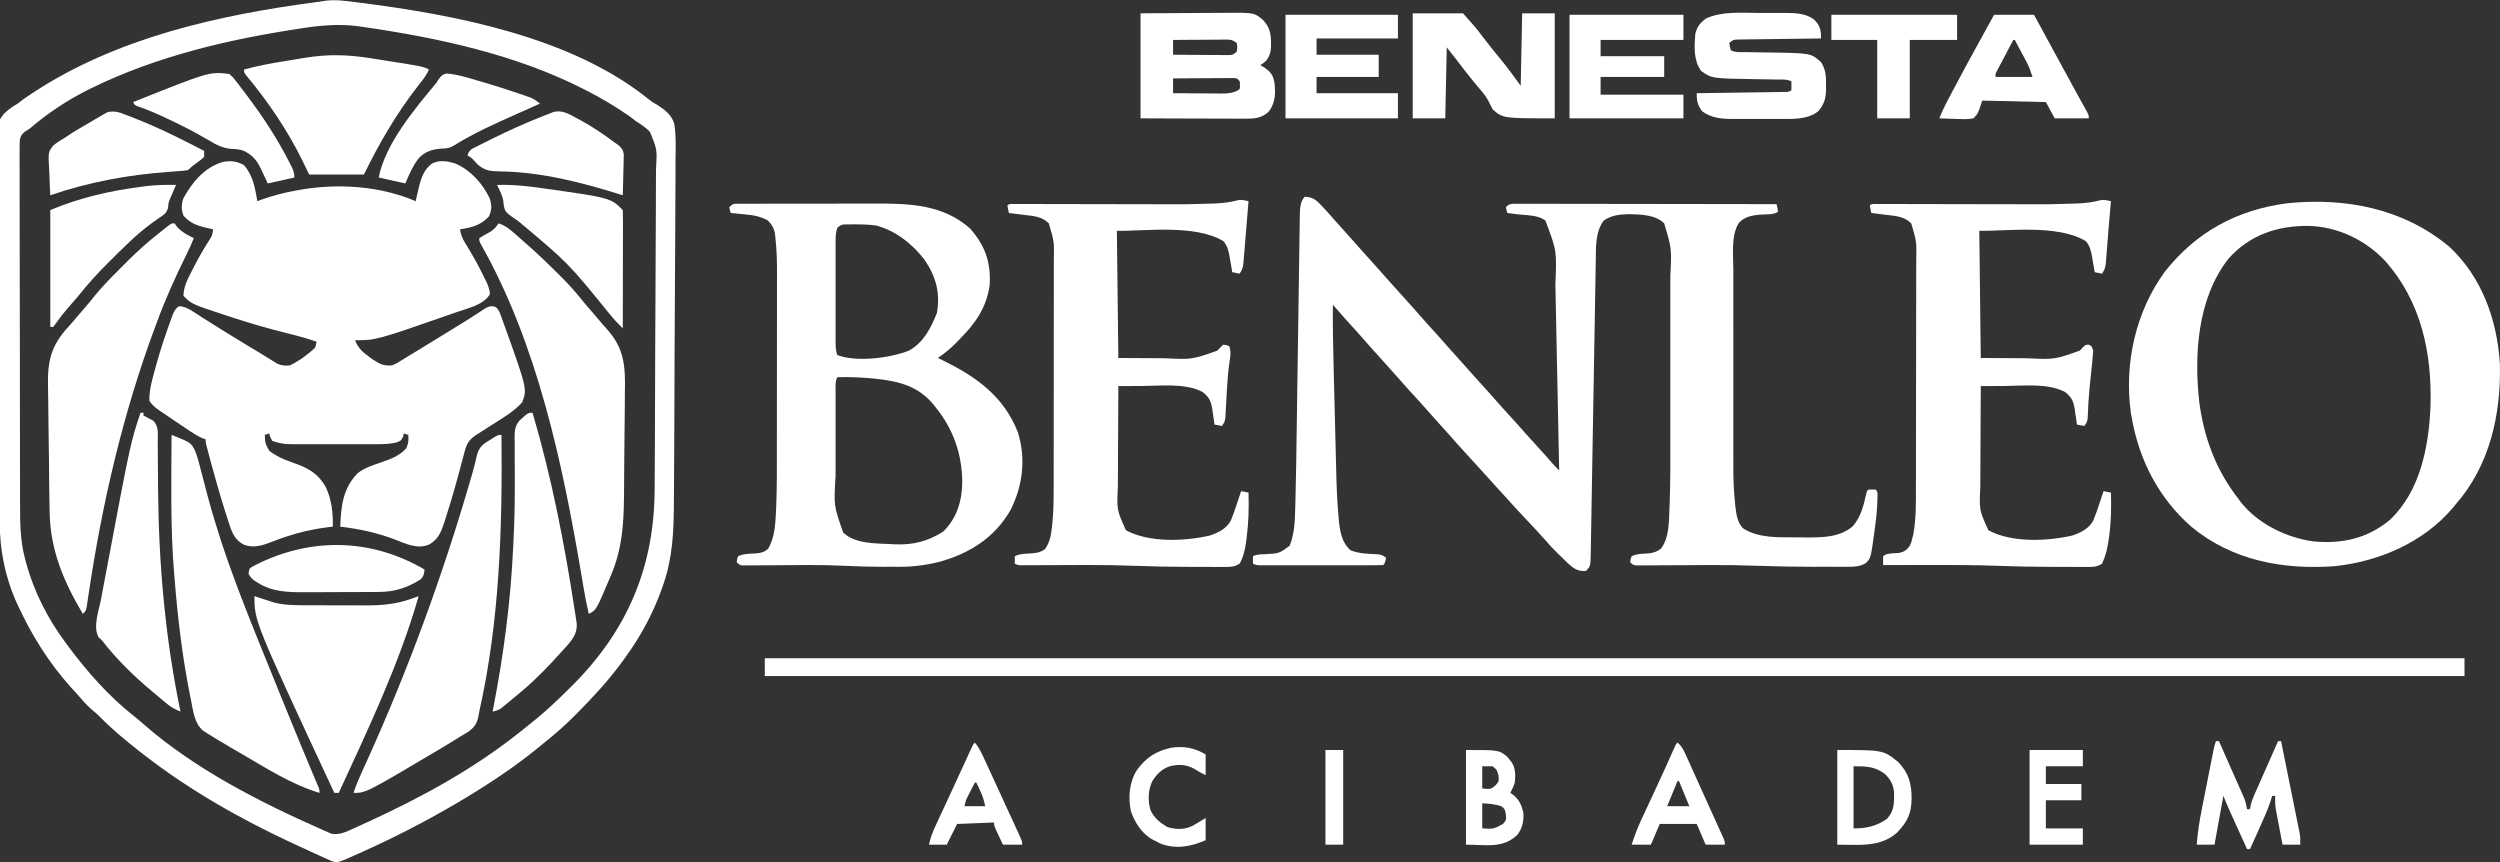 <?xml version="1.0" encoding="UTF-8"?>
<svg version="1.1" xmlns="http://www.w3.org/2000/svg" width="1690" height="583">
<rect width="100%" height="100%" fill="#333333" stroke="none"/>
<path d="M0 0 C6.297 7.017 7.516 15.421 9.188 24.438 C10.015 24.123 10.843 23.808 11.695 23.484 C19.544 20.67 27.289 18.662 35.5 17.188 C36.406 17.025 37.311 16.862 38.245 16.694 C63.879 12.297 92.038 14.081 116.188 24.438 C116.551 22.827 116.551 22.827 116.922 21.184 C117.26 19.747 117.598 18.311 117.938 16.875 C118.095 16.171 118.252 15.466 118.414 14.74 C119.896 8.557 121.955 2.782 127.312 -1.062 C132.542 -3.661 137.872 -2.615 143.254 -0.906 C153.377 3.511 161.506 12.607 166.188 22.438 C167.694 27.188 167.754 30.187 165.688 34.75 C160.05 40.811 154.119 42.225 146.188 43.438 C146.727 48.431 149.093 51.9 151.688 56.062 C155.554 62.465 159.112 68.956 162.375 75.688 C162.972 76.884 162.972 76.884 163.582 78.104 C165.051 81.197 166.127 83.747 166.426 87.172 C162.461 94.426 151.688 96.726 144.438 99.25 C143.213 99.681 141.989 100.112 140.728 100.556 C89.376 118.438 89.376 118.438 75.188 118.438 C77.303 123.502 79.686 126.005 84.125 129.188 C85.165 129.945 86.206 130.703 87.277 131.484 C91.949 134.62 94.461 135.845 100.188 135.438 C103.012 134.259 103.012 134.259 105.766 132.5 C106.832 131.86 107.897 131.22 108.996 130.561 C110.143 129.853 111.29 129.145 112.438 128.438 C113.632 127.713 114.828 126.99 116.024 126.268 C119.135 124.384 122.236 122.484 125.333 120.578 C127.148 119.462 128.965 118.349 130.782 117.238 C136.257 113.891 141.724 110.533 147.18 107.156 C148.154 106.558 149.128 105.96 150.132 105.344 C152.329 103.973 154.497 102.582 156.657 101.156 C157.237 100.781 157.817 100.405 158.415 100.019 C160.044 98.964 161.663 97.896 163.282 96.826 C166.188 95.438 166.188 95.438 168.957 95.528 C171.188 96.438 171.188 96.438 172.926 99.523 C173.474 100.944 173.997 102.375 174.5 103.812 C174.788 104.593 175.076 105.373 175.372 106.176 C191.584 151.319 191.584 151.319 188.188 160.438 C182.226 166.983 174.282 171.474 166.875 176.188 C165.103 177.319 163.333 178.453 161.565 179.592 C159.976 180.615 158.382 181.631 156.788 182.647 C151.8 186.081 150.509 188.818 149.023 194.656 C148.733 195.74 148.733 195.74 148.438 196.845 C148.022 198.399 147.61 199.955 147.202 201.511 C146.125 205.6 145.007 209.677 143.887 213.754 C143.662 214.573 143.437 215.393 143.205 216.237 C141.102 223.842 138.821 231.373 136.375 238.875 C136.027 239.98 135.679 241.084 135.32 242.223 C133.224 248.52 131.289 253.083 125.282 256.532 C117.473 259.909 109.465 256.03 102.125 253.125 C89.791 248.456 78.242 246.039 65.188 244.438 C65.713 230.835 66.966 218.425 77 208.312 C81.705 204.505 87.593 202.87 93.223 200.871 C99.509 198.631 105.298 196.552 109.812 191.5 C111.297 188.194 111.529 186.02 111.188 182.438 C110.198 182.107 109.207 181.778 108.188 181.438 C108.002 182.221 107.816 183.005 107.625 183.812 C106.188 186.438 106.188 186.438 103.059 187.585 C99.174 188.441 95.776 188.691 91.803 188.696 C91.101 188.7 90.399 188.703 89.676 188.707 C87.378 188.716 85.08 188.71 82.781 188.703 C81.171 188.704 79.561 188.706 77.952 188.709 C74.586 188.712 71.221 188.708 67.855 188.698 C63.554 188.687 59.254 188.693 54.954 188.705 C51.632 188.713 48.31 188.71 44.988 188.705 C43.403 188.704 41.818 188.705 40.233 188.71 C38.013 188.715 35.793 188.707 33.572 188.696 C32.312 188.695 31.052 188.693 29.754 188.691 C25.952 188.421 22.764 187.75 19.188 186.438 C17.75 183.812 17.75 183.812 17.188 181.438 C16.198 181.768 15.207 182.097 14.188 182.438 C14.451 188.249 14.451 188.249 17.25 193.188 C21.85 196.711 26.553 198.889 31.98 200.773 C42.621 204.479 49.848 207.755 55.562 218 C59.457 226.413 60.326 235.25 60.188 244.438 C58.953 244.584 57.718 244.731 56.445 244.883 C43.239 246.583 31.31 249.852 18.938 254.715 C12.633 257.176 6.809 259.119 0.18 256.707 C-5.775 253.655 -7.777 249.088 -9.758 242.984 C-10.109 241.905 -10.459 240.826 -10.821 239.714 C-11.189 238.55 -11.558 237.387 -11.938 236.188 C-12.323 234.979 -12.709 233.77 -13.107 232.524 C-16.269 222.52 -19.118 212.434 -21.875 202.312 C-22.075 201.581 -22.274 200.849 -22.48 200.096 C-25.812 187.836 -25.812 187.836 -25.812 185.438 C-26.524 185.18 -27.236 184.923 -27.969 184.657 C-31.016 183.35 -33.553 181.767 -36.305 179.918 C-37.857 178.879 -37.857 178.879 -39.441 177.818 C-41.048 176.733 -41.048 176.733 -42.688 175.625 C-43.751 174.913 -44.814 174.201 -45.91 173.467 C-48.886 171.469 -51.852 169.457 -54.812 167.438 C-55.925 166.685 -55.925 166.685 -57.06 165.917 C-59.957 163.914 -61.834 162.405 -63.812 159.438 C-64.109 151.996 -61.762 144.478 -59.812 137.375 C-59.509 136.261 -59.206 135.147 -58.894 134 C-56.581 125.726 -53.943 117.593 -51.062 109.5 C-50.498 107.902 -50.498 107.902 -49.922 106.271 C-49.561 105.286 -49.2 104.3 -48.828 103.285 C-48.511 102.419 -48.195 101.553 -47.868 100.66 C-46.745 98.295 -45.993 96.904 -43.812 95.438 C-39.936 95.662 -37.279 97.148 -34.059 99.219 C-33.135 99.805 -32.212 100.392 -31.261 100.996 C-30.267 101.637 -29.274 102.277 -28.25 102.938 C-26.099 104.304 -23.946 105.668 -21.793 107.031 C-21.232 107.387 -20.671 107.743 -20.092 108.11 C-13.468 112.306 -6.768 116.374 -0.062 120.438 C1.089 121.137 2.241 121.837 3.393 122.537 C5.586 123.866 7.782 125.19 9.982 126.508 C12.157 127.817 14.319 129.146 16.471 130.492 C17.517 131.134 18.563 131.776 19.641 132.438 C20.565 133.015 21.49 133.593 22.442 134.188 C25.621 135.635 27.73 135.77 31.188 135.438 C37.312 132.453 43.3 128.197 48.188 123.438 C48.858 121.359 48.858 121.359 49.188 119.438 C42.926 117.225 36.65 115.514 30.2 113.939 C16.614 110.604 3.279 106.718 -10 102.312 C-11.134 101.941 -11.134 101.941 -12.29 101.563 C-35.231 94.019 -35.231 94.019 -40.812 88.438 C-40.62 82.202 -38.144 77.403 -35.312 71.938 C-34.65 70.631 -34.65 70.631 -33.973 69.297 C-30.755 63.036 -27.288 56.958 -23.506 51.02 C-21.286 47.517 -21.286 47.517 -20.812 43.438 C-21.609 43.267 -22.406 43.097 -23.227 42.922 C-30.514 41.255 -35.695 39.957 -40.75 34.25 C-42.386 29.921 -42.284 26.833 -40.812 22.438 C-34.742 11.464 -26.813 1.869 -14.523 -2.004 C-9.098 -3.122 -4.845 -2.691 0 0 Z " fill="#FFFFFF" transform="translate(164.812,111.562)"/>
<path d="M0 0 C5.2 0.288 7.416 1.825 10.938 5.562 C11.802 6.473 12.667 7.383 13.559 8.32 C16.128 11.141 18.674 13.973 21.156 16.871 C23.394 19.455 25.695 21.976 28 24.5 C31.433 28.264 34.816 32.061 38.156 35.906 C40.409 38.464 42.703 40.982 45 43.5 C48.456 47.289 51.865 51.111 55.23 54.98 C58.776 59.027 62.395 63.007 66 67 C74.569 76.489 74.569 76.489 78.438 80.938 C82.091 85.133 85.845 89.234 89.594 93.344 C92.151 96.167 94.658 99.031 97.156 101.906 C99.409 104.464 101.703 106.982 104 109.5 C107.433 113.264 110.816 117.061 114.156 120.906 C117.258 124.428 120.435 127.881 123.598 131.348 C125.569 133.525 127.514 135.718 129.438 137.938 C132.868 141.887 136.41 145.73 139.953 149.578 C143.066 152.965 146.113 156.399 149.125 159.875 C152.013 163.148 154.979 166.348 157.936 169.558 C161.205 173.114 164.412 176.717 167.562 180.379 C168.986 181.984 170.477 183.49 172 185 C171.757 173 171.514 160.999 171.27 148.999 C171.156 143.421 171.043 137.843 170.93 132.265 C170.689 120.384 170.447 108.504 170.199 96.624 C170.065 90.205 169.936 83.787 169.809 77.368 C169.727 73.263 169.642 69.158 169.556 65.053 C169.517 63.143 169.479 61.232 169.442 59.322 C170.381 36.489 170.381 36.489 162.688 16.062 C157.733 12.449 150.895 12.576 145 12 C143.374 11.797 141.749 11.59 140.125 11.375 C139.094 11.251 138.062 11.127 137 11 C136.375 9.125 136.375 9.125 136 7 C138.426 4.574 139.685 4.763 142.995 4.742 C144.043 4.751 144.043 4.751 145.112 4.759 C145.853 4.758 146.594 4.756 147.357 4.754 C149.852 4.751 152.347 4.762 154.842 4.773 C156.626 4.774 158.409 4.773 160.193 4.772 C165.046 4.771 169.899 4.783 174.752 4.797 C179.82 4.81 184.887 4.811 189.955 4.813 C199.556 4.819 209.157 4.836 218.758 4.856 C229.687 4.878 240.615 4.889 251.544 4.899 C274.029 4.92 296.515 4.955 319 5 C319.382 6.656 319.714 8.325 320 10 C317.64 12.36 311.241 11.799 307.877 12.074 C302.287 12.614 297.382 13.383 293.41 17.747 C288.057 26.3 289.713 39.448 289.741 49.245 C289.738 50.833 289.735 52.422 289.731 54.01 C289.722 58.287 289.725 62.565 289.731 66.842 C289.736 71.347 289.732 75.852 289.729 80.357 C289.725 87.925 289.73 95.493 289.739 103.06 C289.75 111.764 289.747 120.468 289.736 129.172 C289.726 136.686 289.725 144.2 289.73 151.714 C289.734 156.183 289.734 160.653 289.727 165.122 C289.722 169.332 289.726 173.542 289.737 177.752 C289.74 179.281 289.739 180.81 289.735 182.34 C289.713 190.457 290.003 198.477 290.829 206.556 C290.898 207.282 290.967 208.008 291.038 208.757 C291.63 213.969 292.418 220.822 296.61 224.358 C306.932 230.758 319.728 230.21 331.416 230.24 C333.665 230.25 335.913 230.281 338.162 230.312 C349.174 230.394 361.559 230.385 370.355 222.848 C375.784 216.748 377.711 209.181 379.422 201.371 C380 199 380 199 381 198 C383.5 197.875 383.5 197.875 386 198 C387.65 199.65 387.144 201.548 387.145 203.816 C387.086 209.922 386.48 215.888 385.688 221.938 C385.551 222.986 385.415 224.035 385.275 225.116 C382.67 244.435 382.67 244.435 379.152 247.73 C375.618 249.815 372.413 250.125 368.356 250.129 C366.975 250.134 366.975 250.134 365.566 250.139 C364.569 250.137 363.571 250.135 362.543 250.133 C360.964 250.134 360.964 250.134 359.353 250.136 C357.106 250.136 354.859 250.135 352.612 250.13 C349.294 250.125 345.976 250.13 342.658 250.137 C330.783 250.14 318.937 249.927 307.07 249.488 C295.69 249.074 284.336 248.928 272.949 248.973 C271.821 248.977 271.821 248.977 270.671 248.981 C263.756 249.007 256.842 249.047 249.928 249.096 C246.08 249.123 242.232 249.14 238.383 249.151 C236.936 249.157 235.489 249.167 234.042 249.181 C232.051 249.2 230.06 249.206 228.069 249.211 C226.941 249.219 225.813 249.226 224.651 249.234 C222 249 222 249 220 247 C220.25 244.938 220.25 244.938 221 243 C224.417 241.291 228.535 241.381 232.326 241.102 C235.952 240.714 237.951 240.037 240.871 237.82 C246.483 230.386 246.196 219.26 246.57 210.215 C246.611 209.235 246.652 208.256 246.694 207.246 C247.234 192.658 247.146 178.055 247.134 163.459 C247.132 159.167 247.134 154.876 247.136 150.584 C247.138 143.393 247.135 136.202 247.13 129.011 C247.125 120.739 247.127 112.466 247.132 104.194 C247.137 97.034 247.137 89.874 247.135 82.714 C247.133 78.462 247.133 74.211 247.136 69.959 C247.139 65.966 247.137 61.974 247.131 57.981 C247.13 56.529 247.13 55.078 247.133 53.626 C248.097 35.137 248.097 35.137 243 18 C236.963 12.122 227.373 11.979 219.312 11.75 C213.023 11.947 207.128 12.404 202 16.25 C196.432 23.906 196.87 34.004 196.741 43.135 C196.726 44.009 196.71 44.883 196.694 45.783 C196.642 48.687 196.597 51.591 196.551 54.495 C196.515 56.587 196.479 58.679 196.442 60.77 C196.364 65.262 196.288 69.754 196.215 74.245 C196.098 81.347 195.973 88.448 195.847 95.549 C195.49 115.737 195.143 135.925 194.805 156.114 C194.618 167.273 194.425 178.432 194.224 189.592 C194.097 196.653 193.979 203.714 193.867 210.775 C193.795 215.162 193.715 219.549 193.634 223.936 C193.597 225.972 193.564 228.008 193.534 230.044 C193.494 232.821 193.441 235.597 193.386 238.373 C193.377 239.181 193.368 239.989 193.358 240.822 C193.149 249.851 193.149 249.851 190 253 C184.527 253.233 182.051 251.511 178 247.875 C176.319 246.265 174.651 244.641 173 243 C172.035 242.074 172.035 242.074 171.051 241.129 C168.15 238.307 165.426 235.374 162.785 232.309 C159.009 227.973 155.084 223.793 151.125 219.625 C146.062 214.27 141.041 208.889 136.137 203.387 C133.615 200.569 131.059 197.784 128.5 195 C124.411 190.549 120.356 186.069 116.32 181.57 C113.689 178.656 111.033 175.765 108.375 172.875 C104.797 168.983 101.272 165.053 97.809 161.059 C95.57 158.51 93.286 156.006 91 153.5 C88.155 150.381 85.328 147.252 82.562 144.062 C79.601 140.653 76.558 137.322 73.5 134 C69.856 130.041 66.261 126.048 62.734 121.984 C59.205 117.946 55.594 113.98 52 110 C43.431 100.511 43.431 100.511 39.562 96.062 C35.922 91.882 32.181 87.795 28.445 83.699 C25.25 80.173 22.118 76.595 19 73 C18.904 88.039 19.202 103.057 19.586 118.09 C19.617 119.305 19.647 120.52 19.679 121.773 C19.84 128.195 20.005 134.618 20.172 141.041 C20.342 147.611 20.503 154.18 20.662 160.751 C20.788 165.865 20.92 170.979 21.054 176.094 C21.116 178.514 21.176 180.934 21.233 183.354 C21.503 194.683 21.844 205.975 22.932 217.26 C23.008 218.063 23.084 218.865 23.162 219.692 C23.924 226.837 25.308 234.127 31 239 C36.808 241.323 42.685 241.39 48.891 241.656 C52 242 52 242 55 244 C54.125 247.875 54.125 247.875 53 249 C50.333 249.1 47.691 249.136 45.024 249.129 C44.188 249.131 43.352 249.133 42.491 249.135 C39.714 249.139 36.937 249.136 34.16 249.133 C32.238 249.133 30.316 249.134 28.394 249.136 C24.36 249.137 20.326 249.135 16.291 249.13 C11.111 249.125 5.931 249.128 0.751 249.134 C-3.22 249.138 -7.191 249.136 -11.162 249.134 C-13.072 249.133 -14.982 249.134 -16.892 249.136 C-19.56 249.139 -22.227 249.135 -24.894 249.129 C-25.69 249.131 -26.485 249.133 -27.305 249.136 C-32.771 249.114 -32.771 249.114 -35 248 C-35 246.35 -35 244.7 -35 243 C-32.139 241.569 -29.5 241.767 -26.312 241.625 C-17.274 241.103 -17.274 241.103 -10.188 235.938 C-6.844 227.666 -6.629 218.9 -6.418 210.088 C-6.381 208.799 -6.344 207.51 -6.306 206.181 C-5.842 189.313 -5.633 172.438 -5.4 155.565 C-5.315 149.462 -5.225 143.358 -5.133 137.255 C-4.874 119.928 -4.619 102.6 -4.378 85.272 C-4.244 75.643 -4.103 66.014 -3.955 56.385 C-3.877 51.311 -3.802 46.238 -3.736 41.164 C-3.675 36.416 -3.604 31.668 -3.527 26.921 C-3.5 25.181 -3.477 23.442 -3.457 21.703 C-3.429 19.329 -3.39 16.955 -3.348 14.581 C-3.343 13.895 -3.337 13.209 -3.332 12.503 C-3.243 8.354 -3.116 3.116 0 0 Z " fill="#FFFFFF" transform="translate(882,133)"/>
<path d="M0 0 C0.712 0.09 1.424 0.179 2.158 0.271 C66.795 8.471 145.712 23.411 197.79 65.597 C200.387 67.633 200.387 67.633 203.745 69.507 C208.826 72.747 213.299 76.19 215.12 82.137 C216.433 90.209 216.098 98.391 215.949 106.539 C215.943 109.298 215.957 112.057 215.97 114.817 C215.99 121.516 215.936 128.213 215.857 134.912 C215.768 142.731 215.757 150.55 215.749 158.37 C215.733 172.338 215.653 186.305 215.533 200.272 C215.418 213.787 215.34 227.3 215.308 240.815 C215.306 241.647 215.304 242.478 215.302 243.335 C215.294 246.678 215.286 250.021 215.279 253.365 C215.246 267.074 215.186 280.783 215.12 294.492 C215.105 297.602 215.091 300.713 215.078 303.823 C215.043 312.003 214.998 320.183 214.926 328.364 C214.897 331.742 214.873 335.121 214.859 338.499 C214.774 357.276 214.06 375.416 207.812 393.312 C207.471 394.308 207.13 395.304 206.779 396.33 C200.884 412.912 192.628 428.271 182.312 442.5 C181.585 443.52 180.858 444.539 180.109 445.59 C170.958 458.115 160.669 469.334 149.75 480.312 C149.026 481.044 149.026 481.044 148.287 481.791 C141.643 488.491 134.707 494.637 127.312 500.5 C126.093 501.501 124.875 502.505 123.66 503.512 C107.212 516.976 89.558 528.629 71.312 539.5 C70.487 539.992 69.662 540.484 68.812 540.99 C47.933 553.345 26.357 564.398 4.25 574.375 C3.238 574.833 3.238 574.833 2.205 575.299 C-12.409 581.884 -12.409 581.884 -16.04 580.794 C-17.341 580.21 -17.341 580.21 -18.668 579.613 C-19.654 579.176 -20.64 578.738 -21.656 578.288 C-22.718 577.801 -23.781 577.314 -24.875 576.812 C-25.986 576.312 -27.096 575.812 -28.24 575.296 C-31.731 573.714 -35.21 572.111 -38.688 570.5 C-39.744 570.012 -40.8 569.525 -41.889 569.022 C-77.784 552.366 -112.393 532.824 -143.688 508.5 C-144.498 507.871 -145.309 507.242 -146.145 506.594 C-155.507 499.213 -164.911 491.608 -173.184 483.004 C-174.776 481.412 -176.451 479.994 -178.188 478.562 C-181.406 475.852 -184.107 472.878 -186.824 469.672 C-188.783 467.389 -190.825 465.201 -192.875 463 C-207.666 446.527 -219.477 427.595 -228.688 407.5 C-229.231 406.314 -229.775 405.128 -230.336 403.906 C-237.44 387.317 -240.8 369.817 -240.889 351.83 C-240.898 350.671 -240.907 349.513 -240.917 348.319 C-240.941 345.12 -240.961 341.921 -240.979 338.723 C-240.996 335.975 -241.015 333.227 -241.035 330.479 C-241.221 304.428 -241.315 278.377 -241.391 252.326 C-241.401 248.938 -241.412 245.551 -241.422 242.163 C-241.425 241.321 -241.427 240.479 -241.43 239.612 C-241.473 225.968 -241.562 212.326 -241.667 198.683 C-241.775 184.66 -241.838 170.638 -241.857 156.615 C-241.869 148.747 -241.902 140.881 -241.987 133.014 C-242.059 126.316 -242.09 119.619 -242.069 112.92 C-242.059 109.505 -242.069 106.093 -242.131 102.678 C-242.466 81.122 -242.466 81.122 -238.067 75.495 C-235.268 72.625 -232.139 70.538 -228.688 68.5 C-227.319 67.471 -225.958 66.432 -224.613 65.371 C-223.417 64.548 -222.212 63.737 -221 62.938 C-220.331 62.489 -219.662 62.04 -218.973 61.578 C-162.427 24.098 -92.796 8.579 -26.308 -0.149 C-24.695 -0.365 -23.084 -0.602 -21.479 -0.874 C-14.251 -1.976 -7.201 -0.927 0 0 Z M-36.75 17.625 C-37.48 17.736 -38.21 17.848 -38.962 17.962 C-86.478 25.218 -134.25 36.41 -177.688 57.5 C-178.497 57.893 -179.306 58.286 -180.14 58.69 C-194.882 65.955 -208.198 74.831 -220.688 85.5 C-221.713 86.146 -222.739 86.792 -223.795 87.457 C-225.822 89.166 -226.594 90.124 -227.242 92.719 C-227.455 95.591 -227.472 98.409 -227.429 101.289 C-227.436 102.389 -227.444 103.489 -227.451 104.623 C-227.468 108.318 -227.442 112.012 -227.416 115.707 C-227.419 118.353 -227.425 120.999 -227.434 123.645 C-227.449 130.094 -227.432 136.543 -227.404 142.992 C-227.373 150.511 -227.373 158.03 -227.374 165.549 C-227.376 178.979 -227.349 192.408 -227.305 205.837 C-227.263 218.844 -227.241 231.852 -227.243 244.859 C-227.244 245.659 -227.244 246.459 -227.244 247.283 C-227.244 248.48 -227.244 248.48 -227.244 249.702 C-227.246 264.531 -227.228 279.36 -227.202 294.189 C-227.193 299.419 -227.189 304.649 -227.188 309.879 C-227.186 316.268 -227.172 322.658 -227.145 329.047 C-227.131 332.302 -227.124 335.556 -227.126 338.81 C-227.131 351.707 -227.087 363.99 -223.688 376.5 C-223.439 377.445 -223.191 378.389 -222.935 379.363 C-217.764 398.356 -208.381 416.693 -196.688 432.5 C-195.932 433.526 -195.177 434.552 -194.398 435.609 C-181.601 452.722 -167.217 469.166 -150.359 482.383 C-147.946 484.295 -145.629 486.288 -143.317 488.32 C-108.72 518.499 -65.357 540.562 -23.562 559.062 C-22.735 559.439 -21.907 559.815 -21.054 560.202 C-20.291 560.529 -19.528 560.855 -18.742 561.191 C-18.097 561.472 -17.453 561.752 -16.789 562.041 C-11.424 563.212 -6.634 560.788 -1.832 558.613 C-0.856 558.173 -0.856 558.173 0.14 557.724 C2.264 556.762 4.382 555.789 6.5 554.812 C7.23 554.478 7.96 554.144 8.713 553.799 C44.087 537.577 78.69 518.694 109.312 494.5 C110.117 493.875 110.921 493.25 111.75 492.605 C114.297 490.601 116.808 488.558 119.312 486.5 C120.301 485.698 121.29 484.896 122.309 484.07 C129.967 477.752 137.086 470.936 144.125 463.938 C144.996 463.076 145.867 462.214 146.765 461.325 C183.762 424.152 201.675 381.244 201.844 329.283 C201.862 326.697 201.882 324.111 201.903 321.525 C201.962 313.836 201.993 306.146 202.019 298.457 C202.03 295.552 202.042 292.648 202.055 289.743 C202.11 276.91 202.157 264.078 202.181 251.245 C202.186 248.123 202.192 245 202.198 241.878 C202.199 241.102 202.201 240.326 202.202 239.527 C202.227 226.925 202.304 214.325 202.401 201.723 C202.5 188.745 202.554 175.766 202.564 162.787 C202.57 155.515 202.596 148.245 202.673 140.974 C202.745 134.144 202.756 127.317 202.725 120.487 C202.723 117.985 202.742 115.484 202.783 112.983 C203.567 99.575 203.567 99.575 198.691 87.619 C195.876 84.754 192.733 82.603 189.312 80.5 C187.934 79.457 186.562 78.405 185.203 77.336 C183.998 76.504 182.784 75.683 181.562 74.875 C180.89 74.423 180.217 73.971 179.524 73.506 C172.342 68.752 164.954 64.468 157.312 60.5 C156.49 60.072 155.667 59.644 154.819 59.204 C108.316 35.347 55.625 24.065 4.188 16.625 C3.391 16.505 2.594 16.385 1.773 16.261 C-11.193 14.516 -23.898 15.608 -36.75 17.625 Z " fill="#FFFFFF" transform="translate(240.688,1.5)"/>
<path d="M0 0 C22.131 20.507 32.453 49.604 34.297 79.195 C35.154 113.391 27.45 148.05 4.375 174.312 C3.712 175.118 3.05 175.924 2.367 176.754 C-17.309 199.951 -47.431 212.93 -77.285 216.031 C-112.154 218.587 -146.535 212.286 -174.094 189.523 C-196.379 170.059 -209.611 144.388 -214.625 115.312 C-214.808 114.317 -214.991 113.322 -215.18 112.297 C-219.714 79.119 -212.036 44.198 -192.25 17.062 C-171.121 -9.835 -143.393 -24.864 -109.52 -29.277 C-69.93 -33.277 -31.063 -25.785 0 0 Z M-149.102 8.102 C-170.123 34.748 -172.583 73.19 -168.851 105.678 C-165.571 129.687 -157.509 151.187 -142.625 170.312 C-141.894 171.32 -141.894 171.32 -141.148 172.348 C-129.639 187.282 -110.057 196.832 -91.625 199.312 C-72.439 201.087 -55.624 197.41 -40.375 185.062 C-19.578 165.598 -13.8 135.535 -12.625 108.312 C-11.449 72.184 -18.874 36.8 -43.625 9.312 C-57.021 -4.697 -75.617 -13.519 -95.095 -13.98 C-116.008 -14.154 -134.831 -7.97 -149.102 8.102 Z " fill="#FFFFFF" transform="translate(1655.625,166.688)"/>
<path d="M0 0 C0.999 -0.007 1.998 -0.014 3.028 -0.021 C4.679 -0.018 4.679 -0.018 6.363 -0.014 C8.098 -0.022 8.098 -0.022 9.867 -0.029 C13.713 -0.043 17.558 -0.042 21.404 -0.04 C23.402 -0.043 25.4 -0.046 27.398 -0.049 C33.695 -0.061 39.993 -0.061 46.29 -0.055 C52.755 -0.049 59.218 -0.061 65.683 -0.083 C71.25 -0.1 76.817 -0.106 82.384 -0.103 C85.7 -0.101 89.017 -0.105 92.333 -0.118 C115.318 -0.195 137.792 0.585 155.954 16.636 C166.296 28.375 170.221 39.564 169.267 55.261 C167.025 70.309 159.672 80.782 149.267 91.261 C148.527 92.038 147.787 92.815 147.025 93.616 C143.051 97.737 138.96 100.988 134.267 104.261 C135.294 104.757 136.322 105.253 137.38 105.765 C160.152 116.876 178.668 130.031 188.267 154.261 C193.941 172.156 191.766 190.611 183.267 207.261 C172.467 225.949 155.302 236.613 134.845 242.194 C126.429 244.221 118.296 245.386 109.638 245.394 C108.927 245.394 108.216 245.395 107.483 245.396 C105.98 245.397 104.477 245.395 102.973 245.391 C100.762 245.386 98.55 245.391 96.339 245.397 C88.056 245.401 79.813 245.166 71.54 244.749 C55.822 243.978 40.093 244.227 24.362 244.357 C20.428 244.388 16.494 244.405 12.56 244.421 C11.352 244.434 10.144 244.448 8.899 244.462 C7.792 244.465 6.685 244.468 5.545 244.472 C4.571 244.479 3.596 244.487 2.592 244.494 C0.267 244.261 0.267 244.261 -1.733 242.261 C-1.483 240.198 -1.483 240.198 -0.733 238.261 C2.861 236.464 7.332 236.634 11.325 236.362 C14.964 236 16.944 235.557 19.669 233.061 C23.907 225.633 24.433 216.5 24.838 208.094 C24.879 207.254 24.92 206.413 24.961 205.548 C25.573 190.927 25.432 176.275 25.434 161.643 C25.435 158.972 25.437 156.3 25.44 153.628 C25.449 144.273 25.453 134.918 25.452 125.562 C25.452 116.894 25.462 108.226 25.478 99.557 C25.491 92.063 25.496 84.569 25.496 77.074 C25.495 72.62 25.498 68.167 25.509 63.713 C25.519 59.527 25.519 55.341 25.511 51.154 C25.51 49.632 25.513 48.11 25.519 46.588 C25.548 38.866 25.326 31.219 24.502 23.539 C24.365 22.261 24.228 20.983 24.086 19.667 C23.172 15.866 21.991 14.028 19.267 11.261 C13.908 8.313 8.866 7.603 2.829 7.073 C2.002 6.991 1.175 6.909 0.323 6.825 C-1.694 6.627 -3.714 6.442 -5.733 6.261 C-6.358 4.386 -6.358 4.386 -6.733 2.261 C-4.231 -0.241 -3.455 0.008 0 0 Z M66.267 16.261 C65.066 19.864 65.127 23.147 65.137 26.897 C65.136 27.673 65.134 28.449 65.132 29.249 C65.128 31.815 65.131 34.382 65.134 36.948 C65.133 38.73 65.132 40.512 65.131 42.295 C65.13 46.03 65.132 49.766 65.136 53.502 C65.142 58.294 65.139 63.086 65.133 67.878 C65.129 71.558 65.13 75.238 65.133 78.918 C65.134 80.685 65.133 82.452 65.131 84.22 C65.128 86.688 65.132 89.156 65.137 91.624 C65.135 92.357 65.133 93.089 65.131 93.844 C65.144 96.927 65.284 99.311 66.267 102.261 C79.082 107.249 102.139 104.33 114.833 99.229 C124.574 93.758 129.675 83.924 133.579 73.886 C136.116 60.513 132.886 49.076 125.294 37.921 C117.101 27.17 105.641 18.126 92.318 14.655 C86.109 13.852 79.836 13.888 73.583 13.96 C72.825 13.969 72.066 13.977 71.285 13.986 C68.954 14.153 68.954 14.153 66.267 16.261 Z M66.267 117.261 C64.758 120.278 65.128 123.392 65.137 126.701 C65.136 127.469 65.134 128.237 65.132 129.028 C65.128 131.579 65.131 134.131 65.134 136.683 C65.133 138.462 65.132 140.242 65.131 142.021 C65.13 145.764 65.132 149.507 65.136 153.249 C65.142 158.01 65.139 162.771 65.133 167.531 C65.129 171.215 65.13 174.899 65.133 178.584 C65.134 180.336 65.133 182.088 65.131 183.841 C63.873 204.068 63.873 204.068 70.267 222.261 C78.152 229.939 92.092 229.566 102.454 230.073 C103.451 230.126 104.448 230.179 105.475 230.234 C117.897 230.69 127.557 228.167 138.017 221.511 C147.238 212.289 150.621 200.815 150.767 188.011 C150.577 169.544 144.84 152.682 133.267 138.261 C132.7 137.529 132.132 136.796 131.548 136.042 C121.13 123.265 108.036 120.005 92.308 118.279 C83.617 117.424 75.001 116.969 66.267 117.261 Z " fill="#FFFFFF" transform="translate(499.733,137.739)"/>
<path d="M0 0 C-0.056 0.662 -0.111 1.325 -0.168 2.008 C-0.288 3.44 -0.288 3.44 -0.41 4.902 C-0.502 5.999 -0.594 7.096 -0.688 8.226 C-0.906 10.86 -1.121 13.495 -1.332 16.129 C-1.629 19.843 -1.936 23.555 -2.247 27.267 C-2.375 28.813 -2.5 30.36 -2.622 31.906 C-2.801 34.169 -2.991 36.43 -3.184 38.691 C-3.236 39.382 -3.288 40.073 -3.342 40.784 C-3.652 44.295 -3.998 45.997 -6 49 C-7.65 48.67 -9.3 48.34 -11 48 C-11.273 46.355 -11.273 46.355 -11.551 44.676 C-11.804 43.221 -12.058 41.767 -12.312 40.312 C-12.489 39.231 -12.489 39.231 -12.67 38.127 C-13.425 33.884 -14.091 30.316 -17 27 C-36.27 15.352 -71.082 20.427 -89 20 C-88.67 48.38 -88.34 76.76 -88 106 C-80.183 106.041 -72.366 106.082 -64.312 106.125 C-61.873 106.143 -59.433 106.161 -56.919 106.18 C-38.161 107.063 -38.161 107.063 -21 101 C-20.319 100.257 -19.639 99.515 -18.938 98.75 C-18.298 98.172 -17.659 97.595 -17 97 C-14.75 97.25 -14.75 97.25 -13 98 C-11.743 101.665 -12.226 104.519 -12.812 108.312 C-13.655 114.142 -14.164 119.965 -14.512 125.844 C-14.553 126.536 -14.594 127.228 -14.637 127.941 C-14.843 131.468 -15.035 134.995 -15.214 138.523 C-15.288 139.831 -15.362 141.14 -15.438 142.488 C-15.498 143.669 -15.559 144.851 -15.621 146.068 C-16 149 -16 149 -18 152 C-19.65 151.67 -21.3 151.34 -23 151 C-23.159 149.831 -23.317 148.662 -23.48 147.457 C-23.715 145.909 -23.951 144.361 -24.188 142.812 C-24.339 141.659 -24.339 141.659 -24.494 140.482 C-25.337 135.172 -26.633 132.466 -31 129 C-42.776 122.779 -59.438 124.86 -72.5 124.938 C-74.017 124.943 -75.534 124.947 -77.051 124.951 C-80.701 124.962 -84.35 124.979 -88 125 C-88.07 135.91 -88.123 146.82 -88.155 157.73 C-88.171 162.796 -88.192 167.863 -88.226 172.93 C-88.259 177.825 -88.277 182.72 -88.285 187.616 C-88.29 189.478 -88.301 191.339 -88.317 193.201 C-89.055 208.773 -89.055 208.773 -82.875 222.438 C-67.079 231.022 -43.141 229.912 -26 226 C-20.188 223.932 -15.118 221.516 -12 216 C-10.504 212.383 -9.228 208.715 -8 205 C-7.697 204.104 -7.394 203.208 -7.082 202.285 C-6.378 200.193 -5.684 198.099 -5 196 C-3.35 196.33 -1.7 196.66 0 197 C0.323 207.364 0.063 217.46 -1.312 227.75 C-1.43 228.665 -1.548 229.581 -1.669 230.524 C-2.429 235.793 -3.418 240.314 -6 245 C-8.952 246.915 -11.272 247.249 -14.751 247.243 C-16.167 247.248 -16.167 247.248 -17.612 247.252 C-19.146 247.241 -19.146 247.241 -20.711 247.23 C-21.788 247.23 -22.866 247.23 -23.976 247.229 C-26.274 247.226 -28.572 247.218 -30.871 247.206 C-34.272 247.188 -37.673 247.185 -41.074 247.186 C-52.933 247.166 -64.767 246.936 -76.617 246.488 C-87.37 246.087 -98.101 245.915 -108.859 245.938 C-109.557 245.939 -110.254 245.94 -110.972 245.942 C-115.898 245.954 -120.824 245.976 -125.75 246 C-130.78 246.024 -135.809 246.044 -140.839 246.056 C-142.821 246.062 -144.803 246.075 -146.785 246.088 C-147.969 246.091 -149.154 246.094 -150.374 246.098 C-151.937 246.106 -151.937 246.106 -153.532 246.114 C-156 246 -156 246 -158 245 C-158 243.35 -158 241.7 -158 240 C-154.392 238.196 -149.945 238.332 -145.941 238.014 C-142.596 237.666 -140.347 237.256 -137.617 235.238 C-134.312 230.663 -133.505 225.878 -132.892 220.365 C-132.766 219.249 -132.766 219.249 -132.637 218.11 C-131.736 209.463 -131.711 200.84 -131.725 192.155 C-131.721 190.336 -131.716 188.517 -131.71 186.698 C-131.697 181.814 -131.696 176.931 -131.698 172.047 C-131.699 167.954 -131.695 163.86 -131.69 159.767 C-131.679 150.111 -131.678 140.455 -131.684 130.799 C-131.69 120.861 -131.678 110.923 -131.657 100.985 C-131.639 92.42 -131.633 83.855 -131.636 75.29 C-131.638 70.188 -131.636 65.086 -131.622 59.984 C-131.609 55.193 -131.611 50.402 -131.624 45.611 C-131.626 43.859 -131.624 42.107 -131.615 40.355 C-131.344 27.338 -131.344 27.338 -135 15 C-139.704 10.281 -145.53 9.981 -151.875 9.25 C-153.337 9.062 -153.337 9.062 -154.828 8.871 C-157.217 8.567 -159.607 8.277 -162 8 C-162.382 6.344 -162.714 4.675 -163 3 C-162 2 -162 2 -159.931 1.88 C-158.554 1.883 -158.554 1.883 -157.148 1.886 C-156.097 1.887 -155.046 1.887 -153.964 1.887 C-152.218 1.894 -152.218 1.894 -150.438 1.902 C-148.611 1.905 -148.611 1.905 -146.747 1.907 C-144.088 1.911 -141.429 1.916 -138.77 1.925 C-134.547 1.938 -130.325 1.944 -126.102 1.949 C-116.351 1.961 -106.6 1.983 -96.85 2.005 C-87.961 2.025 -79.072 2.044 -70.183 2.053 C-66.683 2.058 -63.183 2.064 -59.683 2.075 C-41.337 2.153 -41.337 2.153 -23.003 1.566 C-21.889 1.509 -21.889 1.509 -20.752 1.451 C-16.05 1.168 -11.556 0.53 -7.008 -0.695 C-4.484 -1.078 -2.477 -0.542 0 0 Z " fill="#FFFFFF" transform="translate(844,136)"/>
<path d="M0 0 C-0.056 0.585 -0.111 1.17 -0.168 1.773 C-0.651 6.964 -1.097 12.155 -1.505 17.352 C-1.748 20.441 -1.997 23.53 -2.247 26.619 C-2.375 28.22 -2.5 29.822 -2.622 31.424 C-2.801 33.763 -2.991 36.1 -3.184 38.438 C-3.236 39.153 -3.288 39.869 -3.342 40.606 C-3.646 44.173 -3.969 45.954 -6 49 C-7.65 48.67 -9.3 48.34 -11 48 C-11.273 46.355 -11.273 46.355 -11.551 44.676 C-11.804 43.221 -12.058 41.767 -12.312 40.312 C-12.489 39.231 -12.489 39.231 -12.67 38.127 C-13.425 33.884 -14.091 30.316 -17 27 C-36.27 15.352 -71.082 20.427 -89 20 C-88.67 48.38 -88.34 76.76 -88 106 C-80.183 106.041 -72.366 106.082 -64.312 106.125 C-61.873 106.143 -59.433 106.161 -56.919 106.18 C-38.161 107.063 -38.161 107.063 -21 101 C-20.319 100.257 -19.639 99.515 -18.938 98.75 C-17 97 -17 97 -14.812 97.062 C-13 98 -13 98 -12 101 C-12.108 103.163 -12.295 105.323 -12.523 107.477 C-12.657 108.78 -12.79 110.084 -12.928 111.427 C-13.077 112.826 -13.226 114.226 -13.375 115.625 C-13.667 118.445 -13.954 121.265 -14.238 124.086 C-14.308 124.776 -14.378 125.466 -14.449 126.177 C-15.105 132.805 -15.467 139.423 -15.691 146.078 C-16 149 -16 149 -18 152 C-19.65 151.67 -21.3 151.34 -23 151 C-23.159 149.831 -23.317 148.662 -23.48 147.457 C-23.715 145.909 -23.951 144.361 -24.188 142.812 C-24.339 141.659 -24.339 141.659 -24.494 140.482 C-25.337 135.172 -26.633 132.466 -31 129 C-42.776 122.779 -59.438 124.86 -72.5 124.938 C-74.017 124.943 -75.534 124.947 -77.051 124.951 C-80.701 124.962 -84.35 124.979 -88 125 C-88.07 135.91 -88.123 146.82 -88.155 157.73 C-88.171 162.796 -88.192 167.863 -88.226 172.93 C-88.259 177.825 -88.277 182.72 -88.285 187.616 C-88.29 189.478 -88.301 191.339 -88.317 193.201 C-89.055 208.773 -89.055 208.773 -82.875 222.438 C-67.079 231.022 -43.141 229.912 -26 226 C-20.188 223.932 -15.118 221.516 -12 216 C-10.504 212.383 -9.228 208.715 -8 205 C-7.697 204.104 -7.394 203.208 -7.082 202.285 C-6.378 200.193 -5.684 198.099 -5 196 C-3.35 196.33 -1.7 196.66 0 197 C0.314 207.179 0.115 217.089 -1.312 227.188 C-1.489 228.477 -1.489 228.477 -1.669 229.792 C-2.494 235.198 -3.674 240.033 -6 245 C-8.925 246.951 -11.281 247.249 -14.751 247.243 C-16.167 247.248 -16.167 247.248 -17.612 247.252 C-19.146 247.241 -19.146 247.241 -20.711 247.23 C-21.788 247.23 -22.866 247.23 -23.976 247.229 C-26.274 247.226 -28.572 247.218 -30.871 247.206 C-34.272 247.188 -37.673 247.185 -41.074 247.186 C-52.951 247.166 -64.803 246.937 -76.672 246.492 C-92.053 245.921 -107.412 245.88 -122.801 245.931 C-126.342 245.942 -129.884 245.946 -133.426 245.951 C-140.284 245.962 -147.142 245.979 -154 246 C-154.043 244 -154.041 242 -154 240 C-151.686 237.686 -146.34 238.148 -143.199 237.793 C-139.525 236.882 -138.257 235.999 -136 233 C-134.919 230.591 -134.919 230.591 -134.312 227.938 C-134.082 227.08 -133.851 226.223 -133.613 225.34 C-131.641 214.6 -131.845 203.713 -131.839 192.836 C-131.834 191.018 -131.829 189.2 -131.824 187.382 C-131.811 182.473 -131.804 177.564 -131.8 172.655 C-131.797 169.583 -131.793 166.512 -131.788 163.44 C-131.775 153.814 -131.765 144.188 -131.761 134.563 C-131.757 123.477 -131.739 112.391 -131.71 101.305 C-131.688 92.715 -131.678 84.124 -131.677 75.534 C-131.676 70.412 -131.67 65.29 -131.652 60.168 C-131.636 55.352 -131.634 50.536 -131.642 45.721 C-131.643 43.959 -131.639 42.197 -131.629 40.436 C-131.338 27.377 -131.338 27.377 -135 15 C-139.704 10.281 -145.53 9.981 -151.875 9.25 C-153.337 9.062 -153.337 9.062 -154.828 8.871 C-157.217 8.567 -159.607 8.277 -162 8 C-162.382 6.344 -162.714 4.675 -163 3 C-162 2 -162 2 -159.931 1.88 C-158.554 1.883 -158.554 1.883 -157.148 1.886 C-156.097 1.887 -155.046 1.887 -153.964 1.887 C-152.218 1.894 -152.218 1.894 -150.438 1.902 C-148.611 1.905 -148.611 1.905 -146.747 1.907 C-144.088 1.911 -141.429 1.916 -138.77 1.925 C-134.547 1.938 -130.325 1.944 -126.102 1.949 C-116.351 1.961 -106.6 1.983 -96.85 2.005 C-87.961 2.025 -79.072 2.044 -70.183 2.053 C-66.683 2.058 -63.183 2.064 -59.683 2.075 C-41.337 2.153 -41.337 2.153 -23.003 1.566 C-21.889 1.509 -21.889 1.509 -20.752 1.451 C-16.05 1.168 -11.556 0.53 -7.008 -0.695 C-4.484 -1.078 -2.477 -0.542 0 0 Z " fill="#FFFFFF" transform="translate(1427,136)"/>
<path d="M0 0 C379.17 0 758.34 0 1149 0 C1149 3.96 1149 7.92 1149 12 C769.83 12 390.66 12 0 12 C0 8.04 0 4.08 0 0 Z " fill="#FFFFFF" transform="translate(517,445)"/>
<path d="M0 0 C4.835 1.515 7.971 4.267 11.688 7.562 C12.249 8.05 12.81 8.538 13.389 9.041 C15.27 10.682 17.136 12.34 19 14 C19.764 14.675 20.528 15.35 21.315 16.045 C27.593 21.632 33.618 27.435 39.562 33.375 C40.444 34.244 41.325 35.113 42.232 36.008 C47.503 41.267 52.352 46.705 57.006 52.518 C59.04 55.05 61.148 57.495 63.308 59.92 C64.773 61.588 66.198 63.284 67.619 64.99 C69.277 66.98 70.943 68.938 72.701 70.841 C85.315 84.503 85.814 96.798 85.41 114.812 C85.396 117.479 85.387 120.145 85.383 122.812 C85.366 128.373 85.3 133.933 85.2 139.493 C85.074 146.574 85.025 153.652 85.002 160.734 C84.984 166.232 84.939 171.729 84.886 177.227 C84.861 179.836 84.839 182.444 84.82 185.053 C84.658 203.25 83.478 220.177 76.312 237.125 C75.977 237.943 75.641 238.76 75.294 239.603 C66.055 261.473 66.055 261.473 61 264 C59.576 257.873 58.393 251.741 57.371 245.535 C57.061 243.686 56.75 241.837 56.438 239.989 C56.194 238.541 56.194 238.541 55.946 237.065 C43.206 161.817 26.114 81.208 -11.898 14.169 C-13 12 -13 12 -13 10 C-10.565 8.401 -8.031 7.039 -5.48 5.633 C-2.98 3.987 -1.621 2.489 0 0 Z " fill="#FFFFFF" transform="translate(337,151)"/>
<path d="M0 0 C0.516 0.722 1.031 1.444 1.562 2.188 C4.814 5.94 8.607 7.794 13 10 C11.545 13.785 9.865 17.394 8.059 21.023 C0.615 36.109 -6.228 51.181 -12 67 C-12.445 68.195 -12.89 69.391 -13.349 70.622 C-34.961 128.661 -49.054 189.761 -58.149 250.957 C-58.261 251.693 -58.373 252.428 -58.489 253.186 C-58.787 255.153 -59.077 257.122 -59.365 259.091 C-60 262 -60 262 -62 264 C-74.969 242.137 -84.084 220.775 -84.449 194.924 C-84.472 193.782 -84.495 192.64 -84.518 191.464 C-84.713 180.997 -84.816 170.529 -84.89 160.061 C-84.945 152.358 -85.046 144.658 -85.211 136.957 C-85.337 130.837 -85.384 124.718 -85.406 118.597 C-85.427 116.02 -85.471 113.442 -85.541 110.866 C-85.988 93.548 -83.751 82.838 -71.8 69.942 C-69.463 67.42 -67.274 64.787 -65.073 62.147 C-63.743 60.565 -62.385 59.013 -61.012 57.469 C-58.566 54.703 -56.278 51.834 -53.98 48.945 C-48.827 42.624 -43.174 36.871 -37.39 31.129 C-35.627 29.377 -33.876 27.615 -32.125 25.852 C-25.394 19.112 -18.508 12.876 -11 7 C-9.311 5.647 -7.624 4.293 -5.938 2.938 C-2.254 0 -2.254 0 0 0 Z " fill="#FFFFFF" transform="translate(118,151)"/>
<path d="M0 0 C13.063 5.2 13.063 5.2 15.922 10.81 C17.74 15.481 18.948 20.324 20.137 25.187 C21.066 28.972 22.084 32.731 23.098 36.494 C23.624 38.447 24.145 40.401 24.663 42.356 C27.214 51.958 30.109 61.43 33.188 70.875 C33.452 71.688 33.717 72.5 33.989 73.338 C40.824 94.204 48.852 114.618 57 135 C57.357 135.894 57.715 136.789 58.083 137.71 C62.983 149.968 67.946 162.199 72.943 174.417 C74.01 177.023 75.075 179.63 76.14 182.237 C84.615 202.995 84.615 202.995 93.223 223.699 C93.698 224.833 94.174 225.968 94.664 227.136 C95.526 229.185 96.391 231.232 97.26 233.278 C97.812 234.589 97.812 234.589 98.375 235.926 C98.851 237.046 98.851 237.046 99.336 238.189 C100 240 100 240 100 242 C81.633 236.53 64.452 225.582 48 216 C46.4 215.078 44.8 214.156 43.199 213.234 C39.106 210.867 35.043 208.453 31 206 C30.395 205.635 29.79 205.271 29.167 204.895 C27.475 203.865 25.799 202.808 24.125 201.75 C23.199 201.167 22.274 200.585 21.32 199.984 C15.298 194.834 14.616 186.709 13.125 179.312 C12.739 177.412 12.739 177.412 12.344 175.472 C7.187 149.581 4.101 123.3 2 97 C1.843 95.144 1.843 95.144 1.684 93.25 C-0.845 62.243 -0.197 31.082 0 0 Z " fill="#FFFFFF" transform="translate(116,294)"/>
<path d="M0 0 C0.623 62.886 -1.178 125.378 -15 187 C-15.174 187.978 -15.347 188.957 -15.526 189.965 C-16.636 195.114 -18.16 197.581 -22.469 200.684 C-24.296 201.815 -26.141 202.92 -28 204 C-28.904 204.567 -29.807 205.135 -30.738 205.719 C-33.637 207.539 -36.562 209.307 -39.5 211.062 C-40.576 211.706 -41.652 212.349 -42.76 213.012 C-91.654 242 -91.654 242 -100 242 C-98.557 237.388 -96.738 233.03 -94.719 228.648 C-94.044 227.166 -93.369 225.684 -92.695 224.201 C-92.339 223.418 -91.982 222.635 -91.614 221.828 C-63.29 159.477 -39.652 94.923 -20.609 29.152 C-20.251 27.924 -20.251 27.924 -19.885 26.671 C-18.627 22.329 -17.544 17.99 -16.551 13.578 C-15.192 8.538 -12.88 6.369 -8.438 3.812 C-7.848 3.433 -7.258 3.053 -6.65 2.662 C-2.419 0 -2.419 0 0 0 Z " fill="#FFFFFF" transform="translate(339,294)"/>
<path d="M0 0 C1.062 0.349 2.124 0.699 3.219 1.059 C4.646 1.519 6.073 1.978 7.5 2.438 C8.544 2.783 8.544 2.783 9.609 3.135 C10.305 3.357 11.002 3.579 11.719 3.809 C12.347 4.013 12.976 4.217 13.623 4.427 C21.702 6.373 29.881 6.161 38.141 6.168 C39.513 6.171 40.885 6.175 42.258 6.178 C45.125 6.184 47.993 6.186 50.861 6.185 C54.503 6.185 58.144 6.199 61.786 6.216 C64.619 6.227 67.452 6.229 70.286 6.229 C72.27 6.23 74.255 6.241 76.24 6.252 C86.406 6.227 96.122 5.313 105.75 1.875 C106.755 1.522 107.761 1.169 108.797 0.805 C109.524 0.539 110.251 0.274 111 0 C97.964 45.728 76.837 89.902 57 133 C56.01 133 55.02 133 54 133 C0 16.991 0 16.991 0 0 Z " fill="#FFFFFF" transform="translate(172,403)"/>
<path d="M0 0 C2.543 0.412 5.088 0.81 7.634 1.205 C34.964 5.493 34.964 5.493 39.181 7.601 C37.87 10.4 36.407 12.76 34.493 15.183 C33.964 15.86 33.436 16.537 32.891 17.234 C32.327 17.953 31.762 18.673 31.181 19.414 C16.889 37.898 5.421 57.626 -4.819 78.601 C-17.029 78.601 -29.239 78.601 -41.819 78.601 C-43.366 75.404 -44.913 72.208 -46.507 68.914 C-56.82 48.081 -69.627 29.247 -84.491 11.422 C-85.819 9.601 -85.819 9.601 -85.819 7.601 C-76.626 5.069 -67.372 3.392 -57.973 1.866 C-55.559 1.475 -53.146 1.076 -50.733 0.676 C-49.174 0.419 -47.614 0.162 -46.054 -0.094 C-45.345 -0.211 -44.637 -0.327 -43.907 -0.448 C-28.79 -2.896 -15.067 -2.44 0 0 Z " fill="#FFFFFF" transform="translate(250.819,39.399)"/>
<path d="M0 0 C12.943 43.796 21.63 88.831 28.562 133.938 C28.731 135.015 28.9 136.092 29.074 137.202 C29.216 138.175 29.358 139.149 29.504 140.152 C29.626 140.977 29.748 141.802 29.873 142.652 C30.321 150.945 24.765 155.771 19.577 161.599 C11.194 170.904 2.605 179.942 -7 188 C-7.61 188.514 -8.221 189.027 -8.85 189.556 C-10.976 191.338 -13.112 193.108 -15.25 194.875 C-15.948 195.459 -16.646 196.043 -17.365 196.645 C-18.034 197.193 -18.702 197.74 -19.391 198.305 C-20.288 199.047 -20.288 199.047 -21.204 199.804 C-23.134 201.089 -24.734 201.577 -27 202 C-26.814 201.049 -26.628 200.098 -26.437 199.118 C-19.521 163.447 -14.793 127.468 -13.101 91.151 C-13.027 89.578 -12.95 88.005 -12.872 86.432 C-12.267 74.143 -11.947 61.894 -12 49.59 C-12 45.936 -11.996 42.282 -11.992 38.628 C-11.997 36.137 -12.018 33.646 -12.051 31.156 C-12.096 27.487 -12.085 23.822 -12.062 20.152 C-12.09 19.047 -12.118 17.942 -12.146 16.803 C-12.075 12.166 -11.935 9.18 -8.996 5.47 C-3.016 0 -3.016 0 0 0 Z " fill="#FFFFFF" transform="translate(360,279)"/>
<path d="M0 0 C0.66 0 1.32 0 2 0 C2 0.66 2 1.32 2 2 C2.557 2.248 3.114 2.495 3.688 2.75 C4.451 3.163 5.214 3.575 6 4 C6.86 4.456 7.719 4.911 8.605 5.38 C12.385 9.514 11.689 13.751 11.637 19.164 C11.646 20.287 11.656 21.41 11.666 22.567 C11.684 24.989 11.691 27.41 11.689 29.832 C11.686 36.237 11.768 42.642 11.836 49.047 C11.847 50.331 11.858 51.614 11.87 52.937 C12.334 102.922 16.8 153.028 27 202 C23.058 200.505 20.3 198.849 17.062 196.125 C16.101 195.317 15.139 194.509 14.148 193.676 C13.638 193.241 13.127 192.806 12.601 192.358 C10.965 190.97 9.315 189.6 7.664 188.23 C-4.728 177.879 -16.08 166.763 -26 154 C-27.141 152.919 -27.141 152.919 -28.305 151.816 C-32.435 144.955 -28.038 133.183 -26.629 125.711 C-26.391 124.434 -26.153 123.157 -25.908 121.841 C-25.266 118.398 -24.617 114.955 -23.966 111.513 C-23.561 109.365 -23.156 107.217 -22.752 105.069 C-6.811 20.432 -6.811 20.432 0 0 Z " fill="#FFFFFF" transform="translate(95,279)"/>
<path d="M0 0 C11.323 -0.062 22.646 -0.124 34.312 -0.188 C37.867 -0.215 41.421 -0.242 45.083 -0.27 C49.477 -0.284 49.477 -0.284 51.544 -0.286 C52.965 -0.291 54.387 -0.301 55.808 -0.317 C76.906 -0.533 76.906 -0.533 83.022 4.745 C88.145 10.354 88.285 15.42 88.219 22.824 C87.96 26.574 87.236 28.965 85 32 C82.812 33.875 82.812 33.875 81 35 C81.928 35.557 82.856 36.114 83.812 36.688 C87.837 39.607 89.538 41.55 90.469 46.484 C91.357 53.791 91.328 60.247 86.75 66.375 C81.859 71.044 76.669 71.293 70.159 71.227 C69.397 71.227 68.635 71.228 67.851 71.228 C65.351 71.227 62.851 71.211 60.352 71.195 C58.611 71.192 56.871 71.189 55.131 71.187 C50.564 71.179 45.997 71.159 41.43 71.137 C35.944 71.113 30.457 71.104 24.97 71.092 C16.647 71.073 8.323 71.035 0 71 C0 47.57 0 24.14 0 0 Z M22 18 C22 21.3 22 24.6 22 28 C27.642 28.049 33.283 28.086 38.925 28.11 C40.845 28.12 42.764 28.134 44.684 28.151 C47.442 28.175 50.199 28.186 52.957 28.195 C53.816 28.206 54.676 28.216 55.561 28.227 C56.762 28.227 56.762 28.227 57.988 28.227 C58.691 28.231 59.395 28.236 60.121 28.241 C62.333 28.099 62.333 28.099 65 26 C65.5 23 65.5 23 65 20 C61.955 17.97 61.397 17.751 57.988 17.773 C56.787 17.773 56.787 17.773 55.561 17.773 C54.702 17.784 53.843 17.794 52.957 17.805 C51.632 17.809 51.632 17.809 50.279 17.813 C47.457 17.824 44.635 17.85 41.812 17.875 C39.899 17.885 37.986 17.894 36.072 17.902 C31.381 17.924 26.691 17.959 22 18 Z M22 44 C22 47.3 22 50.6 22 54 C27.463 54.05 32.925 54.086 38.388 54.11 C40.245 54.12 42.103 54.134 43.96 54.151 C46.634 54.175 49.307 54.187 51.98 54.195 C52.808 54.206 53.635 54.216 54.487 54.227 C58.771 54.227 62.115 54.041 66 52 C67.27 50.947 67.27 50.947 67.188 48.562 C67.268 45.833 67.268 45.833 65 44 C63.061 43.709 63.061 43.709 60.826 43.773 C59.965 43.773 59.104 43.773 58.217 43.773 C57.287 43.784 56.357 43.794 55.398 43.805 C54.447 43.808 53.495 43.81 52.515 43.813 C49.468 43.824 46.422 43.85 43.375 43.875 C41.313 43.885 39.25 43.894 37.188 43.902 C32.125 43.924 27.062 43.959 22 44 Z " fill="#FFFFFF" transform="translate(771,9)"/>
<path d="M0 0 C11.22 0 22.44 0 34 0 C42.911 10.025 42.911 10.025 46.688 15.062 C51.046 20.827 55.571 26.44 60.182 32.004 C64.721 37.525 68.769 43.182 73 49 C73.33 32.83 73.66 16.66 74 0 C81.26 0 88.52 0 96 0 C96 23.43 96 46.86 96 71 C61 71 61 71 54.125 65 C53.074 63.045 52.024 61.087 51.087 59.075 C49.098 55.278 46.211 52.18 43.438 48.938 C42.339 47.6 41.246 46.259 40.156 44.914 C39.628 44.262 39.099 43.61 38.555 42.938 C35.343 38.934 32.23 34.854 29.121 30.77 C27.116 28.152 25.06 25.575 23 23 C22.67 38.84 22.34 54.68 22 71 C14.74 71 7.48 71 0 71 C0 47.57 0 24.14 0 0 Z " fill="#FFFFFF" transform="translate(955,9)"/>
<path d="M0 0 C3.054 0.011 6.108 0 9.162 -0.013 C11.129 -0.011 13.095 -0.009 15.062 -0.005 C15.962 -0.009 16.863 -0.013 17.79 -0.017 C24.709 0.033 32.125 0.193 37.801 4.573 C41.775 8.741 42.457 11.645 42.363 17.261 C41.631 17.269 40.898 17.277 40.143 17.285 C33.242 17.363 26.341 17.45 19.441 17.548 C15.893 17.598 12.345 17.645 8.797 17.683 C4.718 17.727 0.64 17.786 -3.438 17.847 C-4.713 17.858 -5.988 17.87 -7.302 17.882 C-8.483 17.902 -9.664 17.921 -10.88 17.942 C-11.922 17.955 -12.963 17.969 -14.036 17.982 C-16.872 18.083 -16.872 18.083 -19.637 20.261 C-19.293 22.733 -19.293 22.733 -18.637 25.261 C-15.244 26.957 -11.376 26.462 -7.641 26.507 C-5.783 26.54 -3.926 26.573 -2.069 26.606 C0.854 26.654 3.776 26.698 6.699 26.738 C35.572 27.148 35.572 27.148 42.363 33.261 C45.679 38.433 45.821 42.818 45.738 48.761 C45.75 49.59 45.761 50.418 45.773 51.272 C45.744 57.384 44.681 61.56 40.597 66.319 C33.761 72.261 22.493 71.708 13.914 71.659 C12.776 71.662 11.638 71.665 10.465 71.668 C8.079 71.67 5.694 71.664 3.308 71.652 C-0.326 71.636 -3.958 71.652 -7.592 71.671 C-9.923 71.669 -12.255 71.665 -14.586 71.659 C-15.661 71.665 -16.737 71.671 -17.844 71.678 C-25.178 71.61 -32.102 70.98 -38.074 66.386 C-41.046 62.344 -41.736 59.205 -41.637 54.261 C-40.865 54.25 -40.092 54.24 -39.297 54.23 C-32.027 54.132 -24.758 54.029 -17.489 53.921 C-13.752 53.866 -10.015 53.813 -6.277 53.763 C-2.672 53.716 0.933 53.663 4.538 53.608 C5.915 53.587 7.292 53.569 8.669 53.552 C10.595 53.528 12.52 53.497 14.445 53.466 C15.542 53.451 16.639 53.435 17.769 53.419 C20.348 53.432 20.348 53.432 22.363 52.261 C22.363 50.281 22.363 48.301 22.363 46.261 C19.102 44.63 15.496 45.06 11.91 45.015 C10.157 44.982 8.405 44.948 6.652 44.915 C3.901 44.868 1.15 44.824 -1.601 44.784 C-31.472 44.33 -31.472 44.33 -38.637 39.261 C-43.954 31.854 -43.243 22.986 -42.637 14.261 C-41.456 9.365 -39.563 6.994 -35.637 3.886 C-24.844 -1.226 -11.634 -0.049 0 0 Z " fill="#FFFFFF" transform="translate(1188.637,8.739)"/>
<path d="M0 0 C25.41 0 50.82 0 77 0 C77 5.61 77 11.22 77 17 C58.52 17 40.04 17 21 17 C21 20.63 21 24.26 21 28 C35.19 28 49.38 28 64 28 C64 32.62 64 37.24 64 42 C49.81 42 35.62 42 21 42 C21 45.96 21 49.92 21 54 C39.48 54 57.96 54 77 54 C77 59.28 77 64.56 77 70 C51.59 70 26.18 70 0 70 C0 46.9 0 23.8 0 0 Z " fill="#FFFFFF" transform="translate(1061,10)"/>
<path d="M0 0 C25.08 0 50.16 0 76 0 C76 5.28 76 10.56 76 16 C57.85 16 39.7 16 21 16 C21 19.63 21 23.26 21 27 C34.86 27 48.72 27 63 27 C63 31.95 63 36.9 63 42 C49.14 42 35.28 42 21 42 C21 45.63 21 49.26 21 53 C39.15 53 57.3 53 76 53 C76 58.61 76 64.22 76 70 C50.92 70 25.84 70 0 70 C0 46.9 0 23.8 0 0 Z " fill="#FFFFFF" transform="translate(869,10)"/>
<path d="M0 0 C8.865 -0.238 17.406 0.43 26.188 1.625 C27.49 1.802 28.793 1.979 30.135 2.161 C76.713 8.713 76.713 8.713 85 17 C85.095 19.495 85.126 21.962 85.114 24.457 C85.114 25.238 85.114 26.018 85.114 26.822 C85.113 29.414 85.105 32.006 85.098 34.598 C85.096 36.39 85.094 38.182 85.093 39.974 C85.09 44.701 85.08 49.427 85.069 54.154 C85.058 58.973 85.054 63.792 85.049 68.611 C85.038 78.074 85.021 87.537 85 97 C81.756 93.787 78.732 90.563 75.875 87 C48.197 52.865 48.197 52.865 14.742 24.789 C5.468 18.432 5.468 18.432 4.5 13.5 C4.43 12.769 4.361 12.038 4.289 11.285 C3.773 7.204 1.756 3.677 0 0 Z " fill="#FFFFFF" transform="translate(336,125)"/>
<path d="M0 0 C-0.524 1.195 -0.524 1.195 -1.059 2.414 C-1.514 3.474 -1.969 4.533 -2.438 5.625 C-2.89 6.669 -3.342 7.713 -3.809 8.789 C-5.122 11.926 -5.122 11.926 -5.336 15.141 C-6.245 19.057 -7.891 19.904 -11.188 22.125 C-12.305 22.915 -13.419 23.71 -14.531 24.508 C-15.11 24.919 -15.689 25.331 -16.285 25.755 C-26.687 33.308 -35.726 42.521 -44.812 51.562 C-45.348 52.093 -45.884 52.624 -46.436 53.17 C-53.433 60.114 -59.846 67.285 -66 75 C-68.544 78.011 -71.138 80.979 -73.734 83.945 C-76.245 86.843 -78.563 89.759 -80.734 92.922 C-81.482 93.938 -82.23 94.953 -83 96 C-83.66 96 -84.32 96 -85 96 C-85 69.93 -85 43.86 -85 17 C-64.913 8.63 -45.013 4.043 -23.5 1.25 C-22.051 1.058 -22.051 1.058 -20.572 0.863 C-13.691 0.026 -6.927 -0.137 0 0 Z " fill="#FFFFFF" transform="translate(119,125)"/>
<path d="M0 0 C8.91 0 17.82 0 27 0 C33.726 12.317 40.442 24.638 47.113 36.985 C49.885 42.113 52.673 47.231 55.488 52.336 C56.326 53.858 56.326 53.858 57.18 55.41 C58.248 57.35 59.319 59.287 60.395 61.223 C60.869 62.085 61.343 62.947 61.832 63.836 C62.252 64.594 62.672 65.353 63.105 66.134 C64 68 64 68 64 70 C56.41 70 48.82 70 41 70 C39.02 66.37 37.04 62.74 35 59 C20.81 58.67 6.62 58.34 -8 58 C-8.66 59.98 -9.32 61.96 -10 64 C-11.391 67.352 -11.391 67.352 -14 70 C-17.936 70.749 -21.762 70.564 -25.75 70.375 C-27.368 70.334 -27.368 70.334 -29.02 70.293 C-31.682 70.222 -34.34 70.124 -37 70 C-35.704 66.642 -34.266 63.445 -32.602 60.254 C-32.128 59.346 -31.655 58.437 -31.168 57.501 C-30.659 56.531 -30.15 55.562 -29.625 54.562 C-29.093 53.547 -28.562 52.531 -28.014 51.485 C-22.465 40.923 -16.752 30.453 -11 20 C-9.934 18.059 -8.867 16.117 -7.801 14.176 C-5.204 9.449 -2.602 4.724 0 0 Z M13 17 C10.993 20.788 8.996 24.581 7 28.375 C6.428 29.455 5.855 30.535 5.266 31.648 C4.724 32.68 4.183 33.711 3.625 34.773 C3.122 35.727 2.62 36.68 2.102 37.662 C0.858 39.871 0.858 39.871 1 42 C9.25 42 17.5 42 26 42 C24.664 37.991 23.55 34.875 21.617 31.258 C21.172 30.42 20.728 29.582 20.27 28.719 C19.809 27.863 19.349 27.007 18.875 26.125 C18.173 24.806 18.173 24.806 17.457 23.461 C16.309 21.305 15.156 19.152 14 17 C13.67 17 13.34 17 13 17 Z " fill="#FFFFFF" transform="translate(1348,10)"/>
<path d="M0 0 C0.739 0.393 1.478 0.787 2.24 1.192 C10.26 5.563 17.924 10.583 25.188 16.125 C26.237 16.853 27.287 17.581 28.369 18.332 C31.188 21.125 31.188 21.125 31.869 24.538 C31.822 26.447 31.822 26.447 31.773 28.395 C31.765 29.076 31.756 29.757 31.748 30.458 C31.714 32.62 31.639 34.777 31.562 36.938 C31.532 38.408 31.505 39.879 31.48 41.35 C31.415 44.943 31.311 48.533 31.188 52.125 C30.501 51.909 29.814 51.693 29.106 51.47 C3.073 43.346 -24.01 36.399 -51.465 36.004 C-58.093 35.891 -61.973 35.686 -67.062 31.188 C-68.322 29.842 -69.574 28.489 -70.812 27.125 C-71.802 26.465 -72.793 25.805 -73.812 25.125 C-72.431 20.981 -70.559 20.669 -66.699 18.719 C-65.749 18.236 -65.749 18.236 -64.779 17.744 C-62.692 16.692 -60.597 15.657 -58.5 14.625 C-57.788 14.272 -57.077 13.918 -56.343 13.554 C-46.099 8.482 -35.745 3.791 -25.125 -0.438 C-23.957 -0.908 -22.79 -1.379 -21.587 -1.863 C-20.502 -2.281 -19.418 -2.699 -18.301 -3.129 C-17.358 -3.493 -16.414 -3.857 -15.443 -4.233 C-9.612 -5.657 -5.001 -2.677 0 0 Z " fill="#FFFFFF" transform="translate(389.812,79.875)"/>
<path d="M0 0 C0.858 0.32 1.715 0.64 2.599 0.97 C5.377 2.04 8.127 3.165 10.875 4.312 C11.885 4.733 12.895 5.153 13.936 5.585 C26.923 11.098 39.46 17.548 52 24 C52 25.32 52 26.64 52 28 C50.102 29.852 50.102 29.852 47.625 31.625 C44.164 34.137 44.164 34.137 41 37 C38.033 37.439 38.033 37.439 34.211 37.711 C32.792 37.82 31.374 37.929 29.955 38.038 C29.208 38.093 28.461 38.147 27.692 38.203 C0.28 40.238 -25.931 45.057 -52 54 C-52.249 49.732 -52.429 45.468 -52.549 41.195 C-52.599 39.745 -52.667 38.296 -52.754 36.848 C-53.453 24.917 -53.453 24.917 -50.037 20.41 C-47.464 18.312 -44.882 16.643 -42 15 C-40.525 14.021 -39.051 13.041 -37.578 12.059 C-36.141 11.175 -34.699 10.301 -33.25 9.438 C-32.478 8.977 -31.707 8.517 -30.912 8.042 C-29.353 7.121 -27.791 6.205 -26.225 5.295 C-24.803 4.467 -23.387 3.63 -21.979 2.779 C-20.17 1.692 -18.342 0.653 -16.5 -0.375 C-15.479 -0.96 -14.458 -1.545 -13.406 -2.148 C-8.339 -3.415 -4.775 -1.833 0 0 Z " fill="#FFFFFF" transform="translate(86,78)"/>
<path d="M0 0 C7.196 0.538 14.221 2.811 21.111 4.841 C22.325 5.193 23.539 5.546 24.789 5.91 C32.893 8.299 40.933 10.848 48.924 13.591 C50.355 14.078 50.355 14.078 51.815 14.575 C52.697 14.886 53.578 15.196 54.486 15.516 C55.251 15.785 56.015 16.053 56.803 16.33 C59.129 17.37 60.946 18.682 62.924 20.278 C61.507 20.925 60.091 21.57 58.674 22.216 C57.661 22.678 56.647 23.141 55.604 23.618 C52.952 24.822 50.289 25.995 47.619 27.157 C32.889 33.615 17.943 40.443 4.259 48.931 C1.528 50.507 -0.26 50.639 -3.389 50.716 C-9.599 51.166 -14.252 52.441 -18.725 56.934 C-22.953 62.171 -25.458 68.118 -28.076 74.278 C-34.016 72.958 -39.956 71.638 -46.076 70.278 C-41.467 47.231 -21.815 24.004 -7.076 6.278 C-6.727 5.707 -6.378 5.137 -6.019 4.549 C-4.394 2.078 -3.013 0.404 0 0 Z " fill="#FFFFFF" transform="translate(302.076,49.722)"/>
<path d="M0 0 C2.316 1.992 2.316 1.992 4.562 4.875 C4.981 5.407 5.4 5.94 5.831 6.489 C7.245 8.309 8.623 10.152 10 12 C10.5 12.659 10.999 13.318 11.514 13.997 C22.504 28.537 32.593 43.838 40.812 60.125 C41.31 61.11 41.31 61.11 41.818 62.116 C43.193 64.945 44 66.812 44 70 C38.06 71.32 32.12 72.64 26 74 C22.375 66.312 22.375 66.312 21.275 63.919 C18.512 58.237 15.489 54.642 9.634 51.887 C6.887 50.962 4.706 50.779 1.82 50.707 C-4.479 50.215 -8.781 47.901 -14.125 44.688 C-16.04 43.591 -17.958 42.5 -19.879 41.414 C-20.873 40.851 -21.867 40.288 -22.891 39.708 C-28.187 36.798 -33.612 34.169 -39.062 31.562 C-40.645 30.805 -40.645 30.805 -42.26 30.032 C-48.72 26.981 -55.176 24.187 -61.938 21.867 C-64 21 -64 21 -65 19 C-13.371 -1.618 -13.371 -1.618 0 0 Z " fill="#FFFFFF" transform="translate(155,50)"/>
<path d="M0 0 C-0.324 2.99 -0.553 4.567 -2.75 6.695 C-11.699 12.382 -20.264 15.101 -30.895 15.161 C-31.906 15.169 -31.906 15.169 -32.937 15.176 C-35.157 15.191 -37.377 15.198 -39.598 15.203 C-40.743 15.207 -40.743 15.207 -41.912 15.212 C-45.959 15.227 -50.006 15.236 -54.052 15.24 C-58.202 15.246 -62.352 15.27 -66.502 15.298 C-69.718 15.317 -72.935 15.322 -76.151 15.324 C-77.679 15.327 -79.207 15.334 -80.735 15.348 C-91.759 15.437 -103.041 15.154 -112.625 9 C-113.422 8.505 -114.218 8.01 -115.039 7.5 C-117 6 -117 6 -119 3 C-118.828 0.935 -118.828 0.935 -118 -1 C-115.474 -2.525 -113.118 -3.749 -110.438 -4.938 C-109.677 -5.284 -108.916 -5.63 -108.132 -5.987 C-72.22 -21.92 -33.798 -19.815 0 0 Z " fill="#FFFFFF" transform="translate(287,385)"/>
<path d="M0 0 C28.05 0 56.1 0 85 0 C85 5.61 85 11.22 85 17 C74.44 17 63.88 17 53 17 C53 34.49 53 51.98 53 70 C45.74 70 38.48 70 31 70 C31 52.51 31 35.02 31 17 C20.77 17 10.54 17 0 17 C0 11.39 0 5.78 0 0 Z " fill="#FFFFFF" transform="translate(1238,10)"/>
<path d="M0 0 C0.66 0 1.32 0 2 0 C4.552 5.744 7.097 11.492 9.635 17.242 C10.5 19.198 11.366 21.152 12.234 23.106 C13.482 25.916 14.724 28.729 15.965 31.543 C16.353 32.414 16.742 33.285 17.142 34.182 C17.503 35.003 17.863 35.823 18.234 36.669 C18.552 37.386 18.869 38.103 19.196 38.842 C20.077 41.206 20.566 43.519 21 46 C21.66 46 22.32 46 23 46 C23.129 45.264 23.257 44.529 23.39 43.771 C23.956 41.199 24.703 39.069 25.766 36.669 C26.126 35.848 26.486 35.028 26.858 34.182 C27.246 33.311 27.635 32.44 28.035 31.543 C28.433 30.64 28.831 29.737 29.242 28.807 C30.511 25.932 31.786 23.06 33.062 20.188 C33.926 18.235 34.788 16.283 35.65 14.33 C37.762 9.551 39.879 4.775 42 0 C42.66 0 43.32 0 44 0 C45.701 8.387 47.396 16.776 49.085 25.166 C49.869 29.062 50.656 32.957 51.446 36.852 C52.209 40.612 52.967 44.372 53.722 48.134 C54.01 49.567 54.3 51.001 54.592 52.434 C55.002 54.443 55.405 56.454 55.807 58.466 C56.153 60.181 56.153 60.181 56.506 61.931 C57 65 57 65 57 70 C53.04 70 49.08 70 45 70 C44.16 65.626 43.328 61.251 42.5 56.875 C42.262 55.638 42.023 54.4 41.777 53.125 C41.552 51.926 41.326 50.727 41.094 49.492 C40.884 48.392 40.675 47.293 40.459 46.16 C40.008 43.056 39.918 40.131 40 37 C39.34 37 38.68 37 38 37 C37.633 38.195 37.265 39.39 36.887 40.621 C34.661 47.298 31.705 53.655 28.812 60.062 C28.248 61.322 27.683 62.582 27.119 63.842 C25.75 66.896 24.377 69.949 23 73 C22.34 73 21.68 73 21 73 C19.041 68.677 17.084 64.354 15.128 60.03 C14.463 58.56 13.798 57.091 13.132 55.622 C12.173 53.505 11.215 51.387 10.258 49.27 C9.962 48.617 9.666 47.965 9.361 47.293 C7.823 43.886 6.389 40.474 5 37 C3.02 47.89 1.04 58.78 -1 70 C-4.96 70 -8.92 70 -13 70 C-12.392 61.775 -11.152 53.864 -9.531 45.781 C-9.291 44.561 -9.051 43.341 -8.803 42.083 C-8.298 39.525 -7.79 36.967 -7.28 34.409 C-6.497 30.485 -5.722 26.559 -4.949 22.633 C-4.456 20.141 -3.963 17.648 -3.469 15.156 C-3.236 13.981 -3.004 12.806 -2.765 11.596 C-2.548 10.51 -2.331 9.425 -2.107 8.307 C-1.917 7.352 -1.727 6.397 -1.531 5.413 C-1 3 -1 3 0 0 Z " fill="#FFFFFF" transform="translate(1498,501)"/>
<path d="M0 0 C31.099 0 31.099 0 41.211 8.156 C48.465 15.632 50.29 23.125 50.24 33.219 C50.039 43.174 47.294 48.643 40.395 55.832 C29.194 65.973 14.326 64 0 64 C0 42.88 0 21.76 0 0 Z M11 11 C11 24.86 11 38.72 11 53 C19.708 53 26.365 51.589 33.527 46.574 C37.587 42.235 38.413 37.779 38.375 32 C38.383 30.824 38.39 29.649 38.398 28.438 C37.792 23.206 36.01 20.01 32.312 16.312 C25.479 11.107 19.832 11 11 11 Z " fill="#FFFFFF" transform="translate(1242,507)"/>
<path d="M0 0 C22.407 0 22.407 0 28.059 4.719 C28.741 5.6 28.741 5.6 29.438 6.5 C29.911 7.088 30.384 7.676 30.871 8.281 C33.641 12.498 33.481 17.145 33 22 C32.21 24.521 31.208 26.634 30 29 C30.763 29.536 31.526 30.073 32.312 30.625 C36.215 34.074 37.605 37.359 38.812 42.375 C39.106 48.057 38.266 52.73 34.75 57.312 C25.044 66.798 13.282 64 0 64 C0 42.88 0 21.76 0 0 Z M11 11 C11 15.95 11 20.9 11 26 C16.78 26.575 16.78 26.575 19.938 23.938 C22.347 21.104 22.347 21.104 22 17.375 C20.971 13.392 20.971 13.392 18 11 C15.69 11 13.38 11 11 11 Z M11 36 C11 41.61 11 47.22 11 53 C18.534 53.474 18.534 53.474 25 50 C27.334 47.115 27.334 47.115 26.938 43.5 C26.318 39.986 26.318 39.986 24.062 38.125 C19.706 36.525 15.63 36.309 11 36 Z " fill="#FFFFFF" transform="translate(991,507)"/>
<path d="M0 0 C3.246 2.681 4.662 6.174 6.336 9.93 C6.652 10.625 6.968 11.319 7.294 12.035 C8.327 14.312 9.351 16.593 10.375 18.875 C11.086 20.448 11.798 22.021 12.51 23.594 C13.965 26.81 15.415 30.028 16.862 33.249 C18.566 37.038 20.278 40.823 21.995 44.606 C23.214 47.291 24.429 49.978 25.642 52.665 C26.213 53.927 26.785 55.19 27.357 56.451 C28.148 58.196 28.934 59.944 29.719 61.691 C30.383 63.164 30.383 63.164 31.061 64.666 C32 67 32 67 32 69 C27.71 69 23.42 69 19 69 C17.02 64.38 15.04 59.76 13 55 C4.75 55 -3.5 55 -12 55 C-14.97 61.93 -14.97 61.93 -18 69 C-22.29 69 -26.58 69 -31 69 C-29.057 62.877 -26.819 57.101 -24.086 51.293 C-23.714 50.493 -23.343 49.693 -22.96 48.869 C-21.77 46.306 -20.572 43.747 -19.375 41.188 C-17.747 37.69 -16.122 34.19 -14.496 30.691 C-14.101 29.843 -13.707 28.995 -13.3 28.121 C-9.921 20.852 -6.615 13.552 -3.375 6.219 C-1.1 1.1 -1.1 1.1 0 0 Z M0 26 C-2.31 31.61 -4.62 37.22 -7 43 C-2.05 43 2.9 43 8 43 C5.69 37.39 3.38 31.78 1 26 C0.67 26 0.34 26 0 26 Z " fill="#FFFFFF" transform="translate(1134,502)"/>
<path d="M0 0 C3.214 3.781 5.054 8.112 7.098 12.586 C7.489 13.432 7.88 14.278 8.283 15.15 C9.547 17.889 10.805 20.632 12.062 23.375 C12.924 25.246 13.786 27.117 14.648 28.989 C16.734 33.521 18.815 38.055 20.894 42.591 C22.417 45.908 23.947 49.222 25.477 52.535 C26.381 54.502 27.284 56.47 28.188 58.438 C28.59 59.31 28.993 60.183 29.408 61.082 C32 66.767 32 66.767 32 69 C27.71 69 23.42 69 19 69 C17.995 66.877 16.996 64.752 16 62.625 C15.443 61.442 14.886 60.258 14.312 59.039 C13 56 13 56 13 54 C0.625 54.495 0.625 54.495 -12 55 C-14.31 59.62 -16.62 64.24 -19 69 C-22.96 69 -26.92 69 -31 69 C-30.068 64.342 -28.596 60.579 -26.605 56.332 C-26.262 55.587 -25.918 54.843 -25.564 54.075 C-24.443 51.652 -23.316 49.232 -22.188 46.812 C-21.416 45.147 -20.644 43.481 -19.873 41.815 C-18.323 38.468 -16.771 35.123 -15.216 31.778 C-13.211 27.46 -11.221 23.136 -9.238 18.809 C-8.68 17.592 -8.122 16.375 -7.564 15.159 C-6.539 12.925 -5.515 10.691 -4.493 8.456 C-4.042 7.476 -3.59 6.495 -3.125 5.484 C-2.736 4.636 -2.346 3.787 -1.945 2.913 C-1 1 -1 1 0 0 Z M0 27 C-0.984 28.914 -1.962 30.831 -2.938 32.75 C-3.755 34.351 -3.755 34.351 -4.59 35.984 C-6.157 39.084 -6.157 39.084 -7 43 C-2.38 43 2.24 43 7 43 C6.166 38.829 5.212 35.965 3.438 32.188 C2.982 31.212 2.527 30.236 2.059 29.23 C1.709 28.494 1.36 27.758 1 27 C0.67 27 0.34 27 0 27 Z " fill="#FFFFFF" transform="translate(659,502)"/>
<path d="M0 0 C11.88 0 23.76 0 36 0 C36 3.63 36 7.26 36 11 C27.75 11 19.5 11 11 11 C11 14.96 11 18.92 11 23 C18.92 23 26.84 23 35 23 C35 26.63 35 30.26 35 34 C27.08 34 19.16 34 11 34 C11 40.27 11 46.54 11 53 C19.25 53 27.5 53 36 53 C36 56.63 36 60.26 36 64 C24.12 64 12.24 64 0 64 C0 42.88 0 21.76 0 0 Z " fill="#FFFFFF" transform="translate(1372,507)"/>
<path d="M0 0 C0 4.62 0 9.24 0 14 C-4 12 -4 12 -7.25 9.938 C-12.868 6.765 -17.893 6.498 -24.062 7.938 C-29.588 9.785 -32.88 13.161 -36 18 C-38.935 24.038 -39.083 30.881 -37.383 37.348 C-35.025 42.763 -31.012 46.026 -26 49 C-20.2 50.933 -14.211 50.939 -8.688 48.188 C-7.444 47.483 -6.215 46.752 -5 46 C-3.35 45.01 -1.7 44.02 0 43 C0 47.95 0 52.9 0 58 C-10.015 62.331 -19.906 64.234 -30.438 60.312 C-31.98 59.586 -33.503 58.817 -35 58 C-35.969 57.474 -35.969 57.474 -36.957 56.938 C-43.536 52.809 -48.09 45.585 -50.531 38.289 C-52.487 28.741 -51.579 18.612 -46.301 10.336 C-39.936 1.858 -33.494 -2.274 -23.156 -4.559 C-14.482 -5.772 -7.48 -4.459 0 0 Z " fill="#FFFFFF" transform="translate(815,510)"/>
<path d="M0 0 C3.96 0 7.92 0 12 0 C12 21.12 12 42.24 12 64 C8.04 64 4.08 64 0 64 C0 42.88 0 21.76 0 0 Z " fill="#FFFFFF" transform="translate(896,507)"/>
</svg>
